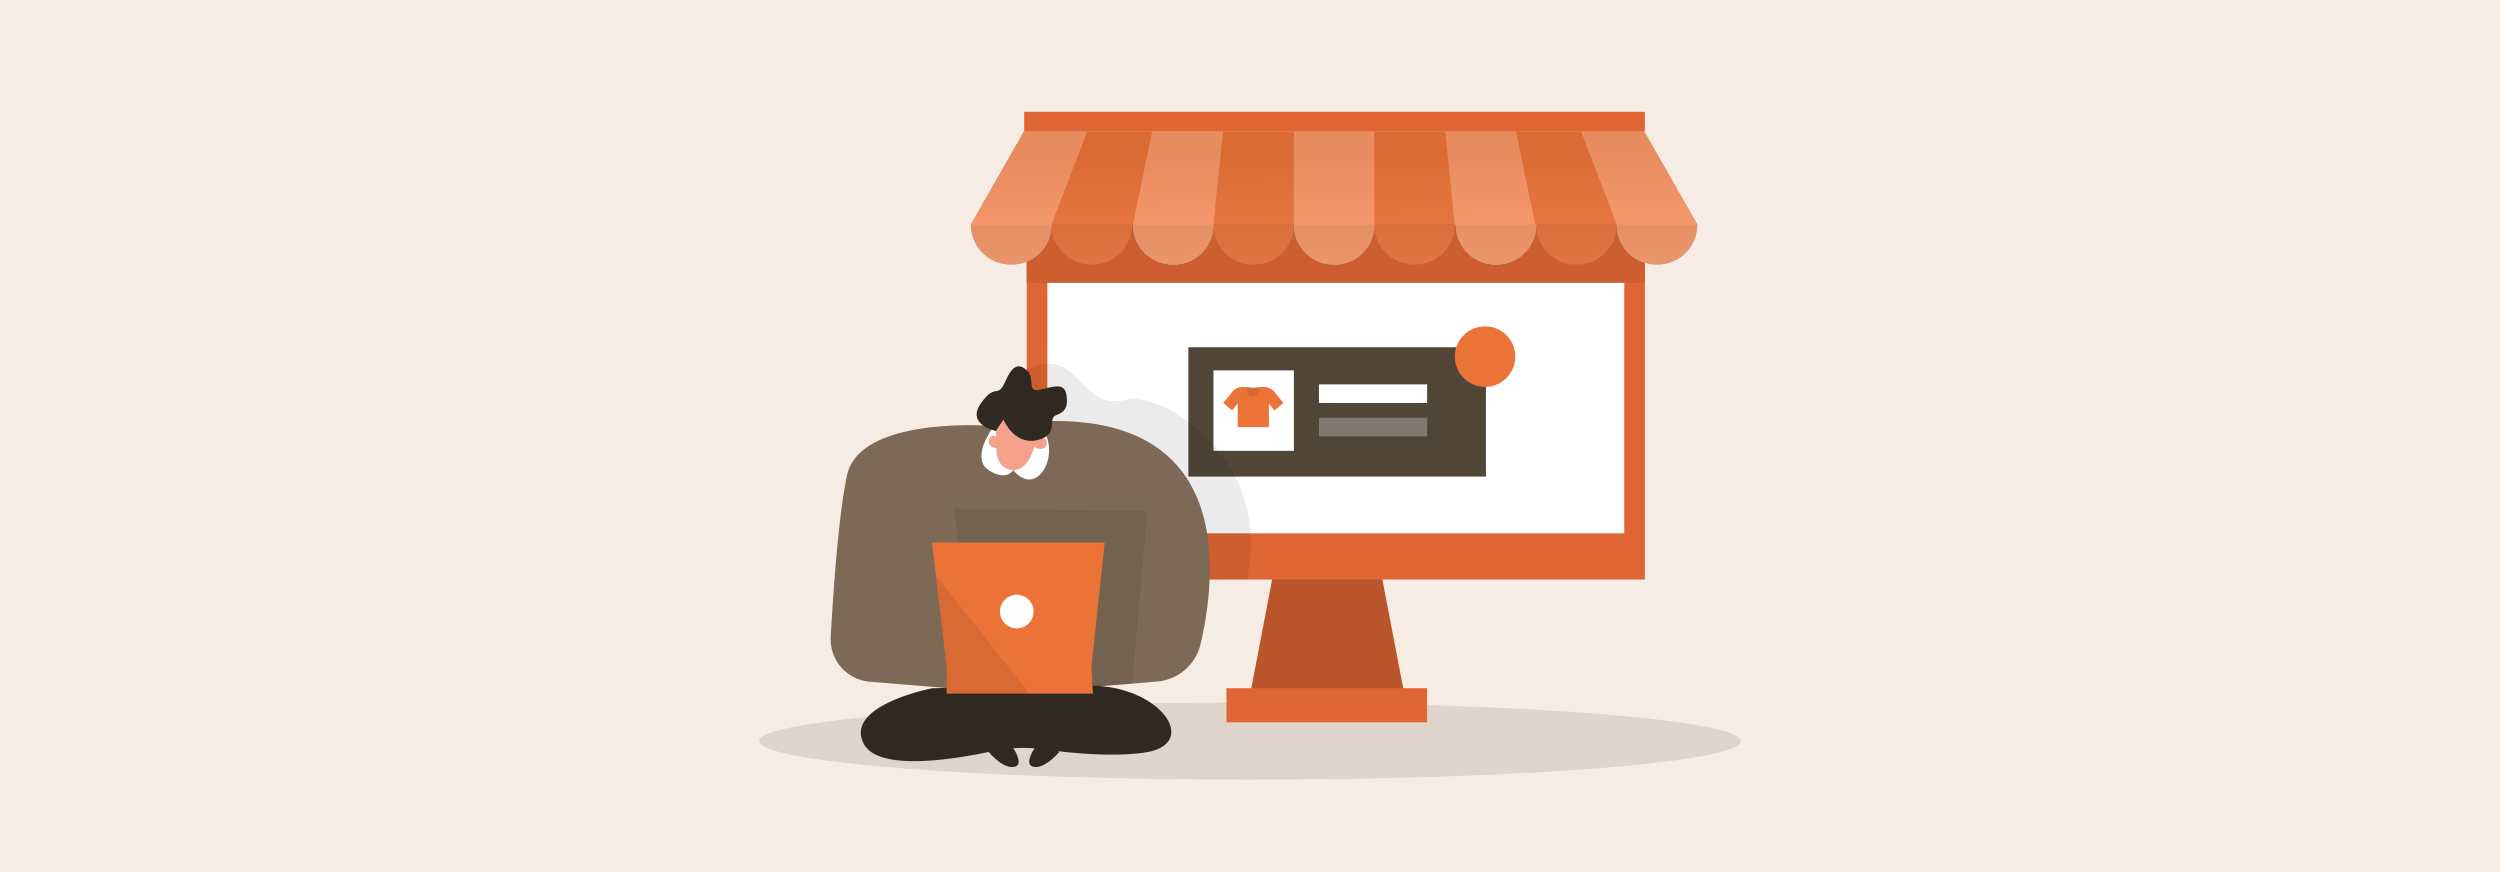 <svg id="Layer_1" data-name="Layer 1" xmlns="http://www.w3.org/2000/svg" xmlns:xlink="http://www.w3.org/1999/xlink" viewBox="0 0 860 300"><defs><style>.cls-1{fill:#f7ece3;}.cls-16,.cls-17,.cls-18,.cls-2,.cls-5{isolation:isolate;}.cls-2{opacity:0.1;}.cls-3{fill:#ba542b;}.cls-4{fill:#e06534;}.cls-15,.cls-17,.cls-5{fill:#fff;}.cls-6{fill:#24285b;}.cls-7{fill:#68e1fd;}.cls-8{fill:#ffd200;}.cls-9{fill:#ce5d30;}.cls-10{fill:#eb7338;}.cls-11,.cls-13{opacity:0.07;}.cls-12{fill:#fa9767;}.cls-13{fill:url(#linear-gradient);}.cls-14{fill:#514538;}.cls-16{opacity:0.09;}.cls-17{opacity:0.28;}.cls-18{opacity:0.08;}.cls-19{fill:#302921;}.cls-20{fill:#7d6a56;}.cls-21{fill:#f4a28c;}</style><linearGradient id="linear-gradient" x1="459.08" y1="89.34" x2="458.64" y2="52.98" gradientUnits="userSpaceOnUse"><stop offset="0" stop-color="#fff"/><stop offset="1"/></linearGradient></defs><rect class="cls-1" width="860" height="300"/><ellipse class="cls-2" cx="430" cy="254.93" rx="168.88" ry="13.27"/><polygon class="cls-3" points="440.51 184.3 429.35 242.5 483.81 242.5 472.65 184.3 440.51 184.3"/><rect class="cls-4" x="421.9" y="236.74" width="69.02" height="11.74"/><rect class="cls-4" x="353.2" y="60.97" width="212.64" height="138.39"/><rect class="cls-5" x="360.29" y="60.98" width="198.45" height="122.48"/><circle class="cls-6" cx="369.52" cy="60.48" r="4.48"/><circle class="cls-7" cx="382.83" cy="60.48" r="4.48"/><circle class="cls-8" cx="395.37" cy="60.48" r="4.48"/><polygon class="cls-9" points="353.19 84.04 353.19 97.31 565.84 97.31 565.84 73.15 476.17 59 376.92 70.69 361.7 73.73 353.34 82.75 353.19 84.04"/><path class="cls-7" d="M445.1,77.26v.11A13.67,13.67,0,0,0,458.76,91h.35a13.67,13.67,0,0,0,13.66-13.66h0V45.12H445.1Z"/><path class="cls-7" d="M389.76,77.26v.11A13.67,13.67,0,0,0,403.43,91h.34a13.66,13.66,0,0,0,13.66-13.66h0v-.11l3.29-32.14H396.36Z"/><path class="cls-7" d="M334,77.26v.11A13.67,13.67,0,0,0,347.69,91H348A13.67,13.67,0,0,0,361.7,77.37v-.11L374,45.12H352.33Z"/><path class="cls-7" d="M521.52,45.12H497.16l3.28,32.14h.38v.11A13.66,13.66,0,0,0,514.48,91h.34a13.66,13.66,0,0,0,13.66-13.66h0v-.11h-.39Z"/><path class="cls-7" d="M565.54,45.12H543.88l12.29,32.14v.11A13.67,13.67,0,0,0,569.84,91h.34a13.66,13.66,0,0,0,13.66-13.66v-.11Z"/><polygon class="cls-10" points="565.54 45.12 459.38 45.12 458.49 45.12 352.33 45.12 334.03 77.25 458.49 77.25 459.38 77.25 583.84 77.25 565.54 45.12"/><path class="cls-10" d="M361.7,77.26h27.67v.11A13.67,13.67,0,0,1,375.71,91h-.35A13.67,13.67,0,0,1,361.7,77.37v-.11Z"/><path class="cls-10" d="M417.43,77.26H445.1v.11A13.66,13.66,0,0,1,431.44,91h-.35a13.67,13.67,0,0,1-13.66-13.66h0v-.11Z"/><path class="cls-10" d="M472.77,77.26h27.67v.11A13.67,13.67,0,0,1,486.78,91h-.35a13.67,13.67,0,0,1-13.66-13.66h0v-.11Z"/><path class="cls-10" d="M528.5,77.26h27.67v.11A13.66,13.66,0,0,1,542.51,91h-.34A13.67,13.67,0,0,1,528.5,77.37v-.11Z"/><path class="cls-11" d="M361.7,77.26h27.67v.11A13.67,13.67,0,0,1,375.71,91h-.35A13.67,13.67,0,0,1,361.7,77.37v-.11Z"/><path class="cls-11" d="M417.43,77.26H445.1v.11A13.66,13.66,0,0,1,431.44,91h-.35a13.67,13.67,0,0,1-13.66-13.66h0v-.11Z"/><path class="cls-11" d="M472.77,77.26h27.67v.11A13.67,13.67,0,0,1,486.78,91h-.35a13.67,13.67,0,0,1-13.66-13.66h0v-.11Z"/><path class="cls-11" d="M528.5,77.26h27.67v.11A13.66,13.66,0,0,1,542.51,91h-.34A13.67,13.67,0,0,1,528.5,77.37v-.11Z"/><path class="cls-12" d="M445.1,77.26v.11A13.67,13.67,0,0,0,458.76,91h.35a13.67,13.67,0,0,0,13.66-13.66h0V45.12H445.1Z"/><path class="cls-12" d="M389.76,77.26v.11A13.67,13.67,0,0,0,403.43,91h.34a13.66,13.66,0,0,0,13.66-13.66h0v-.11l3.29-32.14H396.36Z"/><path class="cls-12" d="M334,77.26v.11A13.67,13.67,0,0,0,347.69,91H348A13.67,13.67,0,0,0,361.7,77.37v-.11L374,45.12H352.33Z"/><path class="cls-12" d="M521.52,45.12H497.16l3.28,32.14h.38v.11A13.66,13.66,0,0,0,514.48,91h.34a13.66,13.66,0,0,0,13.66-13.66h0v-.11h-.39Z"/><path class="cls-12" d="M565.54,45.12H543.88l12.29,32.14v.11A13.67,13.67,0,0,0,569.84,91h.34a13.66,13.66,0,0,0,13.66-13.66v-.11Z"/><path class="cls-11" d="M389.76,77.26h27.67v.11A13.66,13.66,0,0,1,403.77,91h-.34a13.67,13.67,0,0,1-13.67-13.66v-.11Z"/><path class="cls-11" d="M334,77.26H361.7v.11A13.67,13.67,0,0,1,348,91h-.35A13.67,13.67,0,0,1,334,77.37v-.11Z"/><path class="cls-11" d="M445.1,77.26h27.67v.11A13.67,13.67,0,0,1,459.11,91h-.35A13.67,13.67,0,0,1,445.1,77.37h0v-.11Z"/><path class="cls-11" d="M500.82,77.26h27.66v.11A13.66,13.66,0,0,1,514.82,91h-.34a13.66,13.66,0,0,1-13.66-13.66h0v-.11Z"/><path class="cls-11" d="M556.17,77.26h27.67v.11A13.66,13.66,0,0,1,570.18,91h-.34a13.67,13.67,0,0,1-13.67-13.66v-.11Z"/><path class="cls-13" d="M583.84,77.25l-18.3-32.13H352.33L334,77.25h0v.11A13.67,13.67,0,0,0,347.69,91H348A13.67,13.67,0,0,0,361.7,77.37,13.67,13.67,0,0,0,375.36,91h.35a13.67,13.67,0,0,0,13.66-13.66v-.11h.39v.11A13.67,13.67,0,0,0,403.43,91h.34a13.66,13.66,0,0,0,13.66-13.66A13.67,13.67,0,0,0,431.09,91h.35A13.66,13.66,0,0,0,445.1,77.37,13.67,13.67,0,0,0,458.76,91h.35a13.67,13.67,0,0,0,13.66-13.66A13.67,13.67,0,0,0,486.43,91h.35a13.67,13.67,0,0,0,13.66-13.66v-.11h.38v.11A13.66,13.66,0,0,0,514.48,91h.34a13.66,13.66,0,0,0,13.66-13.66v-.11h0v.11A13.67,13.67,0,0,0,542.17,91h.34a13.66,13.66,0,0,0,13.66-13.66A13.67,13.67,0,0,0,569.84,91h.34a13.66,13.66,0,0,0,13.66-13.66v-.11Zm-166.41,0h0Z"/><rect class="cls-4" x="352.33" y="38.47" width="213.51" height="6.65"/><rect class="cls-14" x="408.8" y="119.46" width="102.36" height="44.48"/><rect class="cls-15" x="417.43" y="127.42" width="27.67" height="27.67"/><path class="cls-10" d="M435.31,133.16a12.5,12.5,0,0,0-2.93.14,8.32,8.32,0,0,1-2.54,0,12.42,12.42,0,0,0-2.92-.14,4.3,4.3,0,0,0-3,1.61l-3.13,3.85,3.05,2.57,1.93-2.37v8.12H436.5v-8.12l1.93,2.37,3.05-2.57-3.13-3.85A4.38,4.38,0,0,0,435.31,133.16Z"/><path class="cls-16" d="M428.94,133.18s-.59,3.29,2,3.26,2.08-3.23,2.08-3.23A15.33,15.33,0,0,1,428.94,133.18Z"/><circle class="cls-10" cx="510.85" cy="122.68" r="10.41"/><rect class="cls-15" x="453.72" y="132.23" width="37.21" height="6.39"/><rect class="cls-17" x="453.72" y="143.71" width="37.21" height="6.39"/><path class="cls-18" d="M429,199.36H391.62L354,144.86l-.72-17.42s8.24-5.5,15.23.76,9.26,11.83,19.76,9.13C398,134.83,438,155.91,429,199.36Z"/><path class="cls-19" d="M340.1,258.7s5.27,6.29,9.14,5-3-9.64-3-9.64Z"/><path class="cls-19" d="M364.36,258.7s-5.26,6.29-9.13,5,3-9.64,3-9.64Z"/><path class="cls-20" d="M342,146.56s-46.27-3.9-50.67,17.08c-2.88,13.75-4.67,39.38-5.57,55.43a14.67,14.67,0,0,0,13.45,15.44l49.13,4.06,49.73-4.12A16.76,16.76,0,0,0,413,221.51C419.22,194.81,424.83,133.79,342,146.56Z"/><path class="cls-15" d="M341.08,147.81s-7.11,9.85-1,13.9,8.46,0,8.46,0,4.41,5.89,8.93,1.8,4.44-12.78.35-17S341.08,147.81,341.08,147.81Z"/><path class="cls-19" d="M320.64,236.77s-30.34,5.87-23.52,19.07c5,9.61,30.7,5.5,44.34,2.55a50,50,0,0,1,17.38-.63c9.22,1.28,23.84,2.73,34.88,1.12,19.44-2.83,5.7-23-18.66-23S320.64,236.77,320.64,236.77Z"/><path class="cls-21" d="M342.54,148.24a49.64,49.64,0,0,1,.22,5.72c-.07,2.63.53,6.57,4.62,7.58,6.3,1.57,8.6-8.4,8.6-8.4s4.59-9.21-2.23-10.92C347.61,140.67,341.81,139.49,342.54,148.24Z"/><path class="cls-21" d="M355.56,153.51s.55-3,3.21-2.74S360.08,156.71,355.56,153.51Z"/><polygon class="cls-18" points="329.52 186.65 328.25 174.98 394.71 175.78 389.45 235.18 372.66 236.31 329.52 186.65"/><path class="cls-21" d="M343.73,154.09s1.11-2.88-1.31-4.06S338.25,154.49,343.73,154.09Z"/><polygon class="cls-10" points="325.65 229.46 320.64 186.65 380.01 186.65 375.45 229.46 375.95 238.59 325.65 238.59 325.65 229.46"/><circle class="cls-15" cx="349.77" cy="210.37" r="5.79"/><path class="cls-19" d="M342.54,148.24s-10.23-2.12-5.16-9.42,5.76-1.57,8.3-7.32,4.56-6.76,7.61-4.06-.38,7.78,4.55,6.6,8.3-2.37,9,1.69-.34,5.92-3.55,7.11,1.36,6.87-6.6,8.59-11.5-7.1-11.5-7.1Z"/><polygon class="cls-18" points="321.95 197.84 354.04 238.59 325.65 238.59 325.65 229.46 321.95 197.84"/></svg>